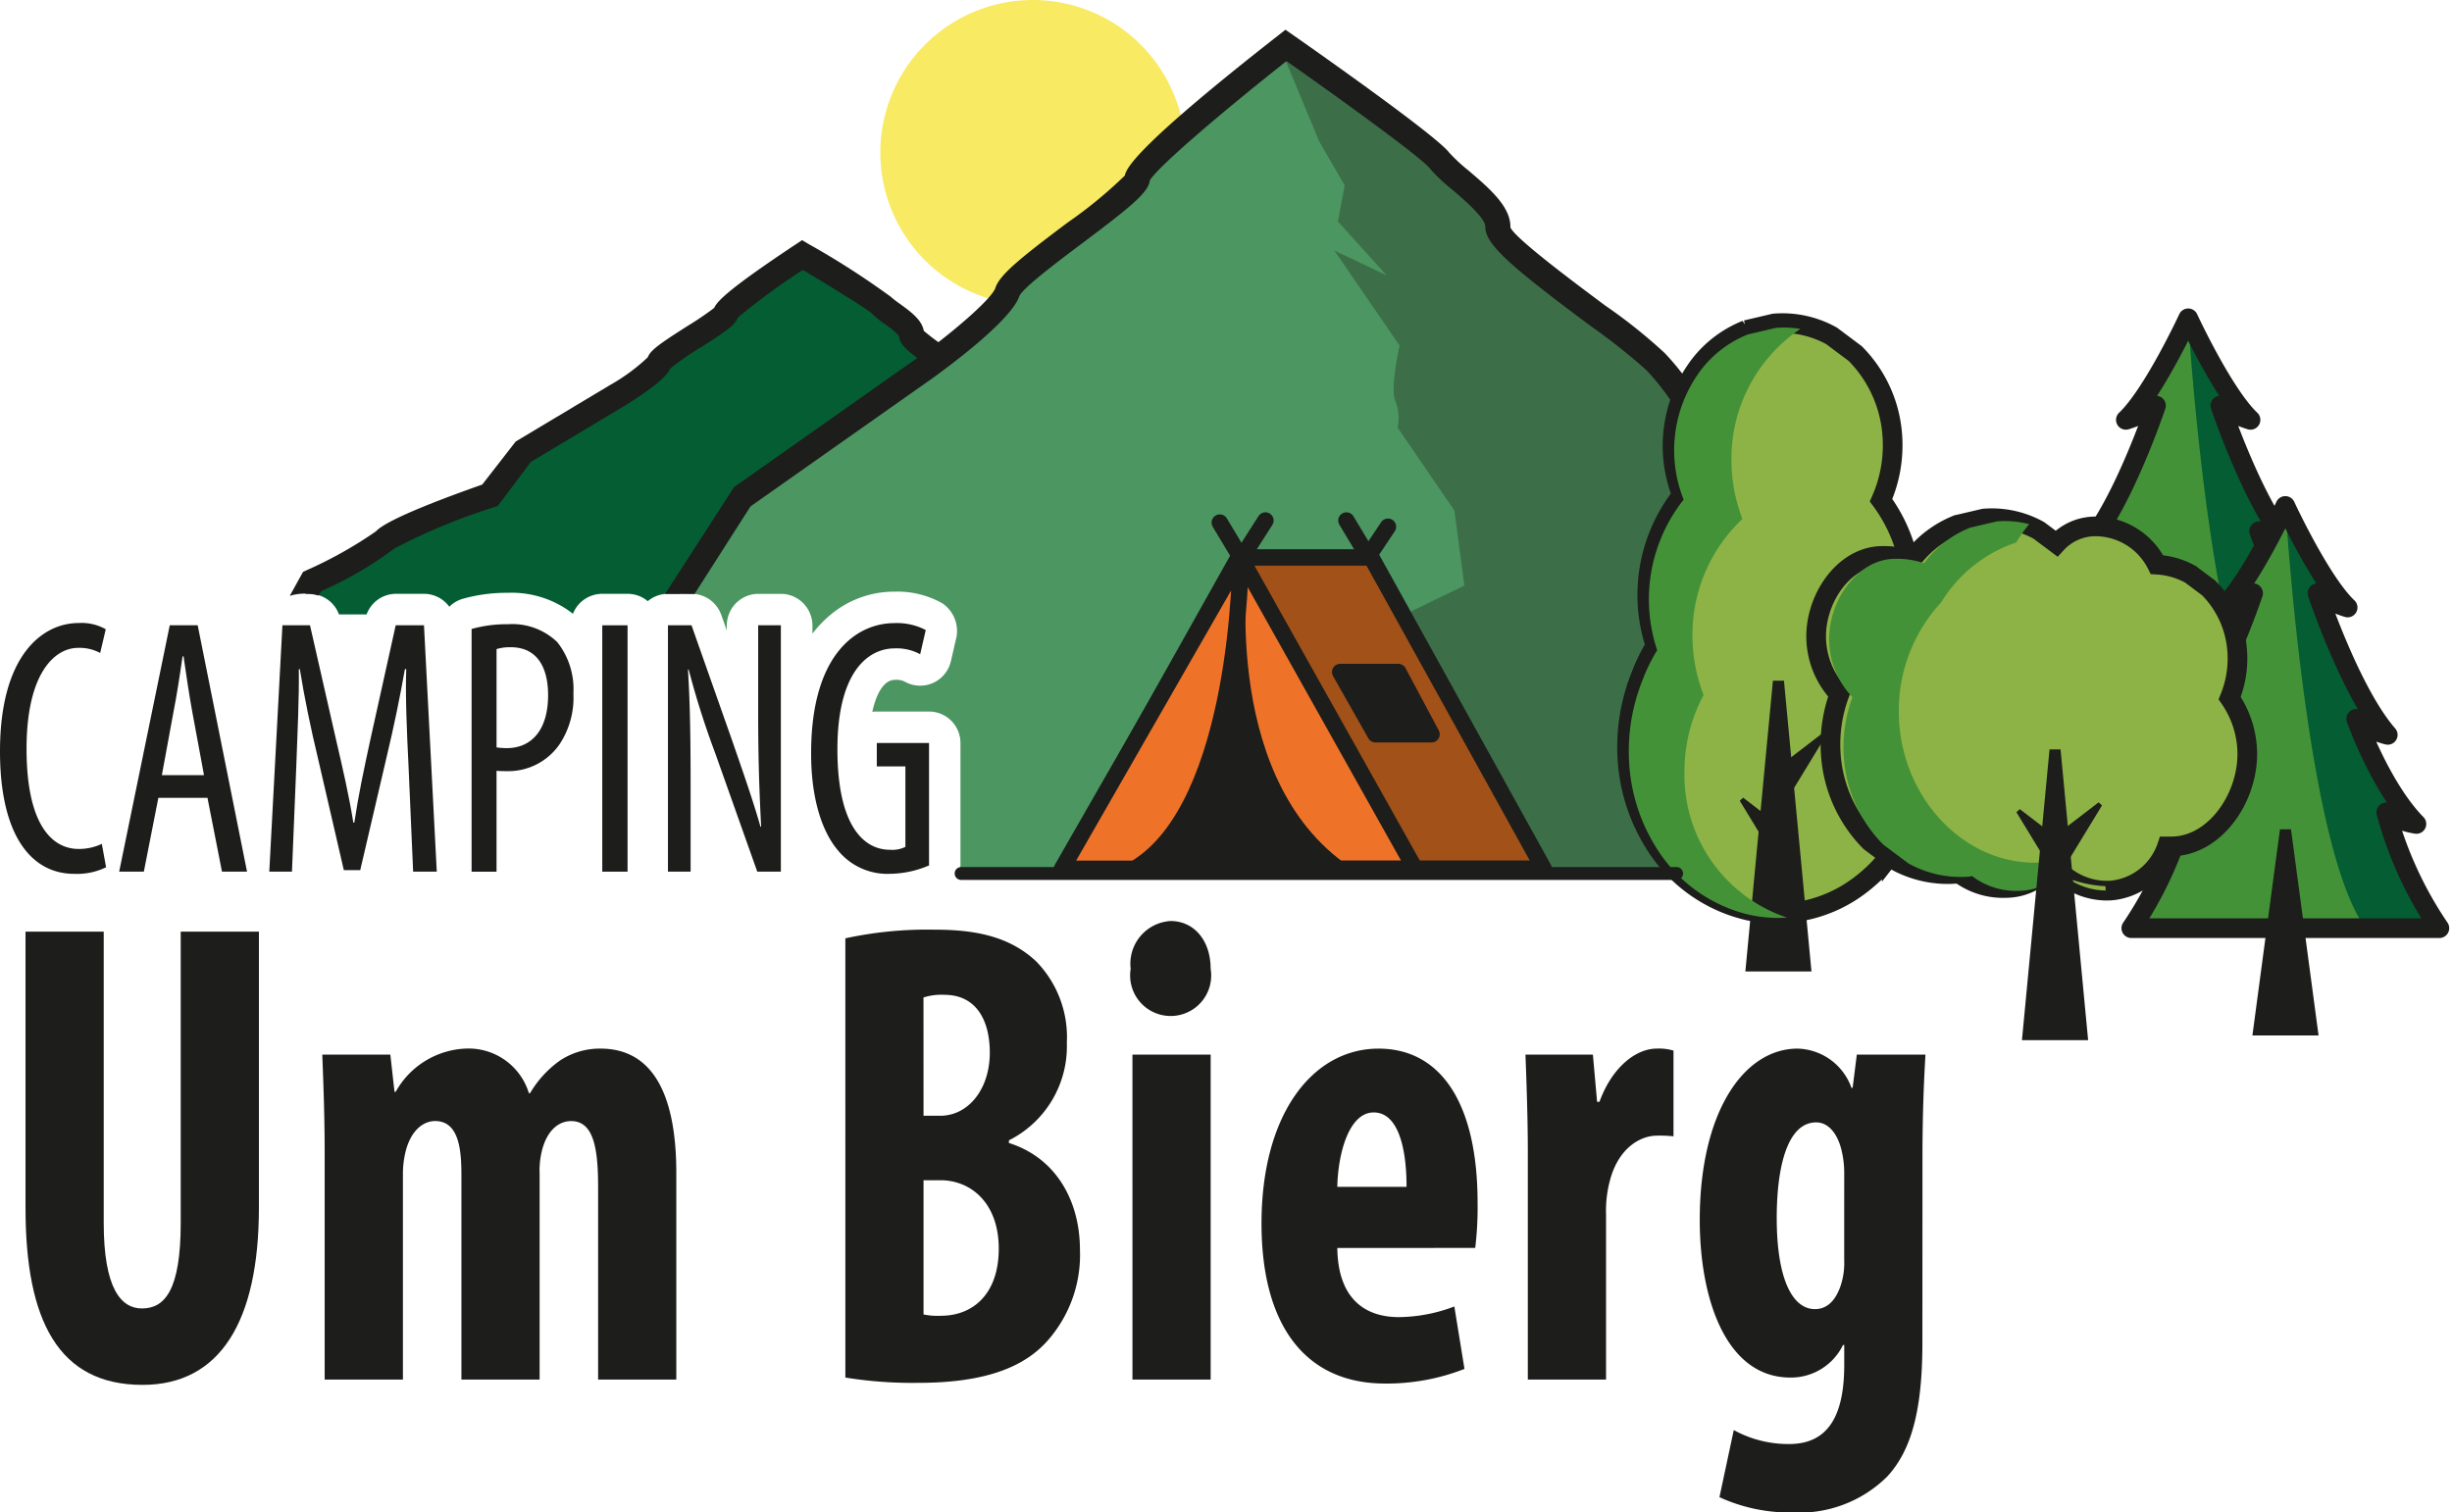 <svg id="Group_33" data-name="Group 33" xmlns="http://www.w3.org/2000/svg" xmlns:xlink="http://www.w3.org/1999/xlink" width="152.083" height="93.833" viewBox="0 0 152.083 93.833">
  <defs>
    <clipPath id="clip-path">
      <rect id="Rectangle_91" data-name="Rectangle 91" width="152.083" height="93.833" fill="none"/>
    </clipPath>
    <clipPath id="clip-path-3">
      <rect id="Rectangle_86" data-name="Rectangle 86" width="10.652" height="36.626" fill="none"/>
    </clipPath>
    <clipPath id="clip-path-4">
      <rect id="Rectangle_87" data-name="Rectangle 87" width="15.096" height="22.941" fill="none"/>
    </clipPath>
    <clipPath id="clip-path-5">
      <rect id="Rectangle_88" data-name="Rectangle 88" width="2.392" height="0.779" fill="none"/>
    </clipPath>
  </defs>
  <g id="Group_32" data-name="Group 32" clip-path="url(#clip-path)">
    <g id="Group_31" data-name="Group 31" transform="translate(0 0.001)">
      <g id="Group_30" data-name="Group 30" clip-path="url(#clip-path)">
        <path id="Path_61" data-name="Path 61" d="M61.542,9.46A9.461,9.461,0,1,1,52.081,0a9.462,9.462,0,0,1,9.461,9.46" transform="translate(11.982 -0.001)" fill="#f8ea63"/>
        <path id="Path_62" data-name="Path 62" d="M118.224,44.448s-6.078-6.653-7.3-7.7-4.488-3.481-4.488-3.481-9.421-5.6-10.213-7.32a15.528,15.528,0,0,0-2.811-4.141c-1.213-1.385-9.806-6.974-9.774-8.34S80.808,10.353,80,9.317,70.5,2.2,70.5,2.2,61.3,9.4,61.281,10.423s-7.612,5.7-8.06,7.067c-.327.992-2.877,3.036-4.241,4.075-.509.387-.856.638-.856.638L36.717,30.248l-3.8,5.974h.726A1.951,1.951,0,0,1,35.47,37.5c0,.01.012.018.015.028l.338.961v-.311a1.919,1.919,0,0,1,.128-.678,1.95,1.95,0,0,1,1.826-1.276h1.407A1.949,1.949,0,0,1,41.009,37.5a1.919,1.919,0,0,1,.128.678v.514A7.047,7.047,0,0,1,42.285,37.5a6.128,6.128,0,0,1,3.946-1.412,5.665,5.665,0,0,1,2.957.719,2.068,2.068,0,0,1,.881,2.1l-.346,1.5a1.954,1.954,0,0,1-2.853,1.267,1.151,1.151,0,0,0-.619-.115c-.633,0-1.129.744-1.4,1.984a1.931,1.931,0,0,1,.274-.019h3.239a1.954,1.954,0,0,1,1.954,1.954v7.6a1.95,1.95,0,0,1-.027.193h78.5Z" transform="translate(9.254 0.618)" fill="#4b9661"/>
        <path id="Path_63" data-name="Path 63" d="M16.876,34.645h1.709a1.936,1.936,0,0,1,1.8-1.276H22.14a1.946,1.946,0,0,1,1.573.8,1.966,1.966,0,0,1,.84-.493,10.008,10.008,0,0,1,2.8-.37,6.16,6.16,0,0,1,4.028,1.3A1.954,1.954,0,0,1,33.2,33.369h1.569a1.947,1.947,0,0,1,1.254.455,1.934,1.934,0,0,1,1.25-.455h.738l3.8-5.974L53.221,19.35s.347-.252.856-.639c-.939-.623-1.705-1.193-1.7-1.441.017-.6-1.458-1.361-1.872-1.814s-4.89-3.107-4.89-3.107-4.729,3.143-4.743,3.59-3.916,2.491-4.144,3.085-2.622,2.059-2.622,2.059l-5.869,3.512-2,2.663s-5.827,2.02-6.489,2.758-4.549,2.6-4.549,2.6l-.42.756h.291a1.936,1.936,0,0,1,1.8,1.276" transform="translate(4.155 3.471)" fill="#045d33"/>
        <path id="Path_64" data-name="Path 64" d="M57.952,53.268c.375-.445,6.849-5.108,6.849-5.108l3.779-5.791.273-3.892,5.711-2.767-.619-4.654-3.521-5.144a2.932,2.932,0,0,0-.143-1.65c-.346-.753.263-3.442.263-3.442l-4.048-5.9,3.241,1.542-3.017-3.339.418-2.241-1.576-2.72L63.086,2.2s8.7,6.082,9.5,7.118,3.673,2.786,3.641,4.153,8.559,6.955,9.772,8.34a15.558,15.558,0,0,1,2.811,4.141c.79,1.721,10.213,7.32,10.213,7.32s3.266,2.439,4.488,3.481,7.3,7.7,7.3,7.7l10.572,8.819H57.85c.017-.161.049.063.1,0" transform="translate(16.264 0.618)" fill="#3c6f48"/>
        <path id="Path_65" data-name="Path 65" d="M32.2,36.446l4.273-6.623,11.407-8.044c2.131-1.537,4.577-3.629,4.806-4.32.272-.83,1.576-1.874,4.485-4.059a27.567,27.567,0,0,0,3.546-2.915c.088-.5.935-1.978,9.507-8.689l.455-.356.475.331c1.468,1.027,8.833,6.2,9.669,7.279a10.42,10.42,0,0,0,1.2,1.118c1.3,1.106,2.638,2.25,2.607,3.533.272.667,3.928,3.394,5.892,4.858a32.428,32.428,0,0,1,3.688,2.948,16.313,16.313,0,0,1,2.934,4.33c.424.925,5.469,4.342,9.9,6.974.2.146,3.368,2.511,4.6,3.558,1.245,1.063,7.119,7.491,7.368,7.764l10.5,8.746-1,1.2-10.572-8.819c-2.166-2.362-6.367-6.9-7.305-7.7-1.189-1.013-4.415-3.423-4.448-3.448-2.191-1.3-9.628-5.82-10.455-7.621a14.767,14.767,0,0,0-2.688-3.952,38.038,38.038,0,0,0-3.446-2.725c-4.916-3.664-6.547-5.067-6.522-6.148.014-.541-1.334-1.69-2.057-2.309a10.594,10.594,0,0,1-1.417-1.346c-.484-.623-5.314-4.134-8.859-6.625-3.9,3.079-7.992,6.559-8.475,7.4-.108.74-1.025,1.522-4.147,3.865-1.475,1.107-3.705,2.78-3.946,3.31-.484,1.472-4.238,4.269-5.377,5.09L37.5,31.011l-3.474,5.435s-1.582-.017-1.826,0M62.264,10.654h0" transform="translate(9.051 0.404)" fill="#1d1d1b"/>
        <path id="Path_66" data-name="Path 66" d="M114.3,34.424a4.625,4.625,0,0,0,1.867.719c-2.221-2.266-3.733-6.521-3.733-6.521a4.81,4.81,0,0,0,1.955.994c-2.31-2.652-4.355-8.787-4.355-8.787a7.211,7.211,0,0,0,1.867.885c-1.689-1.6-3.865-6.3-3.865-6.3s-2.178,4.7-3.866,6.3a7.211,7.211,0,0,0,1.867-.885s-2.045,6.135-4.355,8.787a4.81,4.81,0,0,0,1.955-.994s-1.51,4.255-3.733,6.521a4.625,4.625,0,0,0,1.867-.719,23.8,23.8,0,0,1-3.289,7.185h19.108a23.8,23.8,0,0,1-3.289-7.185" transform="translate(27.685 4.333)" fill="#449238"/>
        <path id="Path_67" data-name="Path 67" d="M115.487,41.608a23.8,23.8,0,0,1-3.289-7.185,4.6,4.6,0,0,0,1.867.719c-2.221-2.266-3.732-6.521-3.732-6.521a4.8,4.8,0,0,0,1.955.994c-2.311-2.652-4.355-8.786-4.355-8.786a7.211,7.211,0,0,0,1.867.884c-1.689-1.6-3.866-6.3-3.866-6.3s1.213,20.619,4.832,25.992c.12.179-.2.224-.2.224h4.424" transform="translate(29.782 4.333)" fill="#045d33"/>
        <line id="Line_9" data-name="Line 9" y1="12.792" transform="translate(135.722 39.805)" fill="#1d1d1b"/>
        <path id="Path_68" data-name="Path 68" d="M104.338,43.862l1.709-12.792h.684l1.71,12.792Z" transform="translate(29.333 8.734)" fill="#1d1d1b"/>
        <path id="Path_69" data-name="Path 69" d="M114.3,34.424a4.625,4.625,0,0,0,1.867.719c-2.221-2.266-3.733-6.521-3.733-6.521a4.81,4.81,0,0,0,1.955.994c-2.31-2.652-4.355-8.787-4.355-8.787a7.211,7.211,0,0,0,1.867.885c-1.689-1.6-3.865-6.3-3.865-6.3s-2.178,4.7-3.866,6.3a7.211,7.211,0,0,0,1.867-.885s-2.045,6.135-4.355,8.787a4.81,4.81,0,0,0,1.955-.994s-1.51,4.255-3.733,6.521a4.625,4.625,0,0,0,1.867-.719,23.8,23.8,0,0,1-3.289,7.185h19.108A23.8,23.8,0,0,1,114.3,34.424Z" transform="translate(27.685 4.333)" fill="none" stroke="#1d1d1b" stroke-linecap="round" stroke-linejoin="round" stroke-width="1.22"/>
        <path id="Path_70" data-name="Path 70" d="M119,43.511a4.625,4.625,0,0,0,1.867.719c-2.221-2.266-3.733-6.521-3.733-6.521a4.81,4.81,0,0,0,1.955.994c-2.31-2.652-4.355-8.787-4.355-8.787a7.211,7.211,0,0,0,1.867.885c-1.689-1.6-3.865-6.3-3.865-6.3s-2.178,4.7-3.866,6.3a7.211,7.211,0,0,0,1.867-.885s-2.045,6.135-4.355,8.787a4.81,4.81,0,0,0,1.955-.994s-1.51,4.255-3.733,6.521a4.625,4.625,0,0,0,1.867-.719,23.816,23.816,0,0,1-3.287,7.185h19.107A23.8,23.8,0,0,1,119,43.511" transform="translate(29.009 6.887)" fill="#449238"/>
        <path id="Path_71" data-name="Path 71" d="M120.2,50.7a23.8,23.8,0,0,1-3.289-7.185,4.6,4.6,0,0,0,1.867.719c-2.222-2.266-3.732-6.521-3.732-6.521A4.8,4.8,0,0,0,117,38.7c-2.311-2.652-4.355-8.786-4.355-8.786a7.212,7.212,0,0,0,1.867.884c-1.689-1.6-3.866-6.3-3.866-6.3s1.213,20.619,4.832,25.992c.12.179-.2.224-.2.224H119.7" transform="translate(31.106 6.887)" fill="#045d33"/>
        <line id="Line_10" data-name="Line 10" y1="12.792" transform="translate(141.755 51.447)" fill="#1d1d1b"/>
        <path id="Path_72" data-name="Path 72" d="M109.047,52.95l1.709-12.792h.684l1.71,12.792Z" transform="translate(30.657 11.289)" fill="#1d1d1b"/>
        <path id="Path_73" data-name="Path 73" d="M119,43.511a4.625,4.625,0,0,0,1.867.719c-2.221-2.266-3.733-6.521-3.733-6.521a4.81,4.81,0,0,0,1.955.994c-2.31-2.652-4.355-8.787-4.355-8.787a7.211,7.211,0,0,0,1.867.885c-1.689-1.6-3.865-6.3-3.865-6.3s-2.178,4.7-3.866,6.3a7.211,7.211,0,0,0,1.867-.885s-2.045,6.135-4.355,8.787a4.81,4.81,0,0,0,1.955-.994s-1.51,4.255-3.733,6.521a4.625,4.625,0,0,0,1.867-.719,23.816,23.816,0,0,1-3.287,7.185h19.107A23.8,23.8,0,0,1,119,43.511Z" transform="translate(29.009 6.887)" fill="none" stroke="#1d1d1b" stroke-linecap="round" stroke-linejoin="round" stroke-width="1.22"/>
        <path id="Path_74" data-name="Path 74" d="M95.974,35.733c-.014-.023-.029-.045-.044-.068a10.121,10.121,0,0,0,.492-3.869,9.789,9.789,0,0,0-1.894-5.162,8.4,8.4,0,0,0,.7-3.97,7.991,7.991,0,0,0-2.3-5.126l-1.469-1.1a6.274,6.274,0,0,0-3.563-.771l-1.732.406a6.865,6.865,0,0,0-2.871,2.156,8.288,8.288,0,0,0-1.109,8.1c-.037.045-.077.088-.114.135a9.958,9.958,0,0,0-1.53,9.2,11.017,11.017,0,0,0-.665,1.256c-.082.186-.158.373-.229.561A11.854,11.854,0,0,0,78.8,42.75a11.107,11.107,0,0,0,1.56,4.978,9.315,9.315,0,0,0,5.916,4.36,8.548,8.548,0,0,0,6.954-1.576,9.685,9.685,0,0,0,1.947-1.969l.012-.013a11.108,11.108,0,0,0,2.2-5l.146-2.783a11.169,11.169,0,0,0-1.571-5.012" transform="translate(22.144 4.399)" fill="#8db346"/>
        <path id="Path_75" data-name="Path 75" d="M95.974,35.733c-.014-.023-.029-.045-.044-.068a10.121,10.121,0,0,0,.492-3.869,9.789,9.789,0,0,0-1.894-5.162,8.4,8.4,0,0,0,.7-3.97,7.991,7.991,0,0,0-2.3-5.126l-1.469-1.1a6.274,6.274,0,0,0-3.563-.771l-1.732.406a6.865,6.865,0,0,0-2.871,2.156,8.288,8.288,0,0,0-1.109,8.1c-.037.045-.077.088-.114.135a9.958,9.958,0,0,0-1.53,9.2,11.017,11.017,0,0,0-.665,1.256c-.082.186-.158.373-.229.561A11.854,11.854,0,0,0,78.8,42.75a11.107,11.107,0,0,0,1.56,4.978,9.315,9.315,0,0,0,5.916,4.36,8.548,8.548,0,0,0,6.954-1.576,9.685,9.685,0,0,0,1.947-1.969l.012-.013a11.108,11.108,0,0,0,2.2-5l.146-2.783A11.169,11.169,0,0,0,95.974,35.733Z" transform="translate(22.144 4.399)" fill="none" stroke="#1d1d1b" stroke-width="1.22"/>
        <line id="Line_11" data-name="Line 11" y1="18.038" transform="translate(110.303 42.233)" fill="#1d1d1b"/>
        <path id="Path_76" data-name="Path 76" d="M84.5,51l1.709-18.038h.684L88.6,51Z" transform="translate(23.755 9.267)" fill="#1d1d1b"/>
        <line id="Line_12" data-name="Line 12" y1="2.835" x2="2.547" transform="translate(110.559 45.615)" fill="#1d1d1b"/>
        <path id="Path_77" data-name="Path 77" d="M85.8,37.89l3.077-2.36.211.191-2.017,3.312Z" transform="translate(24.122 9.988)" fill="#1d1d1b"/>
        <line id="Line_13" data-name="Line 13" x1="2.547" y1="2.835" transform="translate(108.013 49.583)" fill="#1d1d1b"/>
        <path id="Path_78" data-name="Path 78" d="M86.244,42.131l-2.017-3.312.211-.191,3.077,2.36Z" transform="translate(23.679 10.859)" fill="#1d1d1b"/>
        <g id="Group_23" data-name="Group 23" transform="translate(101.011 20.322)" style="mix-blend-mode: multiply;isolation: isolate">
          <g id="Group_22" data-name="Group 22">
            <g id="Group_21" data-name="Group 21" clip-path="url(#clip-path-3)">
              <path id="Path_79" data-name="Path 79" d="M82.311,43.4A9.989,9.989,0,0,1,83.5,38.658a10.1,10.1,0,0,1-.692-3.683,9.873,9.873,0,0,1,3.1-7.242,10.081,10.081,0,0,1-.682-3.653A9.7,9.7,0,0,1,89.5,15.946a6.293,6.293,0,0,0-1.525-.063l-1.732.406a6.865,6.865,0,0,0-2.871,2.156,8.281,8.281,0,0,0-1.108,8.1c-.038.045-.078.088-.115.135a9.958,9.958,0,0,0-1.53,9.2,11.012,11.012,0,0,0-.665,1.256q-.123.279-.228.561a11.812,11.812,0,0,0-.839,5.268,11.08,11.08,0,0,0,1.559,4.977A9.312,9.312,0,0,0,86.36,52.3a8.318,8.318,0,0,0,2.311.168A9.331,9.331,0,0,1,82.311,43.4" transform="translate(-78.845 -15.863)" fill="#449238"/>
            </g>
          </g>
        </g>
        <path id="Path_80" data-name="Path 80" d="M114.654,39.336a6.128,6.128,0,0,0-1.079-3.08,6.475,6.475,0,0,0,.469-2.893,6.148,6.148,0,0,0-1.771-3.942l-1.13-.846a4.869,4.869,0,0,0-2.078-.6,4.276,4.276,0,0,0-3.895-2.373,3.284,3.284,0,0,0-2.338,1.065l-1.088-.814a6.015,6.015,0,0,0-3.412-.739l-1.659.389a6.584,6.584,0,0,0-2.749,2.064c-.037.047-.073.095-.109.143a5.283,5.283,0,0,0-1.785-.275c-2.425,0-4.266,2.786-4.093,5.318a5.218,5.218,0,0,0,1.43,3.267,8.954,8.954,0,0,0-.534,3.7,8.5,8.5,0,0,0,2.444,5.445l1.562,1.167a6.673,6.673,0,0,0,3.784.82l.158-.037a4.522,4.522,0,0,0,2.953.919,3.5,3.5,0,0,0,2.274-.89l1.249.081a4.251,4.251,0,0,0,2.922.971,4.049,4.049,0,0,0,3.508-2.74c.083,0,.168,0,.251,0,2.794,0,4.916-3.209,4.715-6.126" transform="translate(24.719 7.055)" fill="#8db346"/>
        <path id="Path_81" data-name="Path 81" d="M114.654,39.336a6.128,6.128,0,0,0-1.079-3.08,6.475,6.475,0,0,0,.469-2.893,6.148,6.148,0,0,0-1.771-3.942l-1.13-.846a4.869,4.869,0,0,0-2.078-.6,4.276,4.276,0,0,0-3.895-2.373,3.284,3.284,0,0,0-2.338,1.065l-1.088-.814a6.015,6.015,0,0,0-3.412-.739l-1.659.389a6.584,6.584,0,0,0-2.749,2.064c-.037.047-.073.095-.109.143a5.283,5.283,0,0,0-1.785-.275c-2.425,0-4.266,2.786-4.093,5.318a5.218,5.218,0,0,0,1.43,3.267,8.954,8.954,0,0,0-.534,3.7,8.5,8.5,0,0,0,2.444,5.445l1.562,1.167a6.673,6.673,0,0,0,3.784.82l.158-.037a4.522,4.522,0,0,0,2.953.919,3.5,3.5,0,0,0,2.274-.89l1.249.081a4.251,4.251,0,0,0,2.922.971,4.049,4.049,0,0,0,3.508-2.74c.083,0,.168,0,.251,0C112.734,45.462,114.855,42.253,114.654,39.336Z" transform="translate(24.719 7.055)" fill="none" stroke="#1d1d1b" stroke-width="1.22"/>
        <g id="Group_26" data-name="Group 26" transform="translate(113.452 32.326)" style="mix-blend-mode: multiply;isolation: isolate">
          <g id="Group_25" data-name="Group 25">
            <g id="Group_24" data-name="Group 24" clip-path="url(#clip-path-4)">
              <path id="Path_82" data-name="Path 82" d="M101.311,46.426c-4.6,0-8.436-4.273-8.436-9.392a9.9,9.9,0,0,1,2.638-6.77,8.681,8.681,0,0,1,4.649-3.706,9.093,9.093,0,0,1,.8-1.133,5.978,5.978,0,0,0-2-.173L97.3,25.64a6.585,6.585,0,0,0-2.749,2.065c-.037.047-.073.095-.109.142a5.283,5.283,0,0,0-1.785-.274c-2.425,0-4.266,2.785-4.092,5.318A5.22,5.22,0,0,0,90,36.159a8.948,8.948,0,0,0-.534,3.7,8.49,8.49,0,0,0,2.446,5.445l1.56,1.167a6.664,6.664,0,0,0,3.786.819l.156-.037a4.524,4.524,0,0,0,2.953.919,3.5,3.5,0,0,0,2.275-.89l1.013.067a8.279,8.279,0,0,1-1.572-.966,7.284,7.284,0,0,1-.769.042" transform="translate(-88.556 -25.232)" fill="#449238"/>
            </g>
          </g>
        </g>
        <g id="Group_29" data-name="Group 29" transform="translate(128.212 54.467)" style="mix-blend-mode: multiply;isolation: isolate">
          <g id="Group_28" data-name="Group 28">
            <g id="Group_27" data-name="Group 27" clip-path="url(#clip-path-5)">
              <path id="Path_83" data-name="Path 83" d="M102.459,43.027a7.526,7.526,0,0,1-2.382-.512,4.2,4.2,0,0,0,2.392.779c-.005-.09-.009-.178-.01-.266" transform="translate(-100.077 -42.515)" fill="#8cb345"/>
            </g>
          </g>
        </g>
        <line id="Line_14" data-name="Line 14" y1="18.038" transform="translate(127.462 46.491)" fill="#1d1d1b"/>
        <path id="Path_84" data-name="Path 84" d="M97.89,54.327,99.6,36.289h.684l1.71,18.038Z" transform="translate(27.52 10.202)" fill="#1d1d1b"/>
        <line id="Line_15" data-name="Line 15" y1="2.835" x2="2.547" transform="translate(127.718 49.872)" fill="#1d1d1b"/>
        <path id="Path_85" data-name="Path 85" d="M99.2,41.214l3.077-2.36.211.191-2.017,3.312Z" transform="translate(27.887 10.923)" fill="#1d1d1b"/>
        <line id="Line_16" data-name="Line 16" x1="2.547" y1="2.835" transform="translate(125.171 50.293)" fill="#1d1d1b"/>
        <path id="Path_86" data-name="Path 86" d="M99.638,42.685l-2.017-3.312.211-.191,3.077,2.36Z" transform="translate(27.445 11.015)" fill="#1d1d1b"/>
        <line id="Line_17" data-name="Line 17" x1="1.545" y1="2.575" transform="translate(83.51 32.291)" fill="#fff"/>
        <line id="Line_18" data-name="Line 18" x1="1.545" y1="2.575" transform="translate(83.51 32.291)" fill="none" stroke="#1d1d1b" stroke-linecap="round" stroke-linejoin="round" stroke-width="1.017"/>
        <line id="Line_19" data-name="Line 19" x1="1.803" y2="2.704" transform="translate(84.283 32.678)" fill="#fff"/>
        <line id="Line_20" data-name="Line 20" x1="1.803" y2="2.704" transform="translate(84.283 32.678)" fill="none" stroke="#1d1d1b" stroke-linecap="round" stroke-linejoin="round" stroke-width="1.017"/>
        <path id="Path_87" data-name="Path 87" d="M59.958,26.995H68.2L78.887,46.3h-8.37Z" transform="translate(16.856 7.589)" fill="#a25118"/>
        <path id="Path_88" data-name="Path 88" d="M59.958,26.995H68.2L78.887,46.3h-8.37Z" transform="translate(16.856 7.589)" fill="none" stroke="#1d1d1b" stroke-linecap="round" stroke-linejoin="round" stroke-width="1.017"/>
        <path id="Path_89" data-name="Path 89" d="M72.891,46.3,62.332,27,51.515,46.3Z" transform="translate(14.483 7.589)" fill="#1d1d1b"/>
        <path id="Path_90" data-name="Path 90" d="M72.891,46.3,62.332,27,51.515,46.3Z" transform="translate(14.483 7.589)" fill="none" stroke="#1d1d1b" stroke-linecap="round" stroke-linejoin="round" stroke-width="1.017"/>
        <path id="Path_91" data-name="Path 91" d="M60.1,27S58.172,40.38,66.156,46.3h4.765Z" transform="translate(16.84 7.589)" fill="#ee7328"/>
        <path id="Path_92" data-name="Path 92" d="M60.1,27S58.172,40.38,66.156,46.3h4.765Z" transform="translate(16.84 7.589)" fill="none" stroke="#1d1d1b" stroke-linecap="round" stroke-linejoin="round" stroke-width="1.017"/>
        <path id="Path_93" data-name="Path 93" d="M62.489,27s0,15.445-6.567,19.308H51.415Z" transform="translate(14.455 7.589)" fill="#ee7328"/>
        <path id="Path_94" data-name="Path 94" d="M62.489,27s0,15.445-6.567,19.308H51.415Z" transform="translate(14.455 7.589)" fill="none" stroke="#1d1d1b" stroke-linecap="round" stroke-linejoin="round" stroke-width="1.017"/>
        <path id="Path_95" data-name="Path 95" d="M64.883,32.543h3.605l2.06,3.863H67.073Z" transform="translate(18.241 9.148)" fill="#1d1d1b"/>
        <path id="Path_96" data-name="Path 96" d="M64.883,32.543h3.605l2.06,3.863H67.073Z" transform="translate(18.241 9.148)" fill="none" stroke="#1d1d1b" stroke-linecap="round" stroke-linejoin="round" stroke-width="1.017"/>
        <line id="Line_21" data-name="Line 21" x1="1.545" y1="2.575" transform="translate(75.656 32.42)" fill="#fff"/>
        <line id="Line_22" data-name="Line 22" x1="1.545" y1="2.575" transform="translate(75.656 32.42)" fill="none" stroke="#1d1d1b" stroke-linecap="round" stroke-linejoin="round" stroke-width="1.017"/>
        <line id="Line_23" data-name="Line 23" x1="2.06" y2="3.219" transform="translate(76.428 32.291)" fill="#fff"/>
        <line id="Line_24" data-name="Line 24" x1="2.06" y2="3.219" transform="translate(76.428 32.291)" fill="none" stroke="#1d1d1b" stroke-linecap="round" stroke-linejoin="round" stroke-width="1.017"/>
        <line id="Line_25" data-name="Line 25" x2="44.381" transform="translate(59.611 54.19)" fill="#fff"/>
        <line id="Line_26" data-name="Line 26" x2="44.381" transform="translate(59.611 54.19)" fill="none" stroke="#1d1d1b" stroke-linecap="round" stroke-linejoin="round" stroke-width="0.8"/>
        <path id="Path_97" data-name="Path 97" d="M6.58,45.322A4.1,4.1,0,0,1,4.6,45.73c-2.669,0-4.6-2.4-4.6-7.6,0-6.033,2.689-7.96,4.868-7.96a3.04,3.04,0,0,1,1.691.386l-.346,1.473a2.662,2.662,0,0,0-1.366-.318c-1.467,0-3.2,1.587-3.2,6.26S3.2,44.187,4.889,44.187a3.342,3.342,0,0,0,1.426-.316Z" transform="translate(0 8.482)" fill="#1d1d1b"/>
        <path id="Path_98" data-name="Path 98" d="M8.2,40.984l-.9,4.58H5.77L8.907,30.28H10.64L13.7,45.564H12.146l-.9-4.58Zm2.831-1.407L10.313,35.7c-.2-1.088-.387-2.359-.55-3.491H9.7c-.163,1.156-.366,2.471-.57,3.491l-.712,3.878Z" transform="translate(1.622 8.512)" fill="#1d1d1b"/>
        <path id="Path_99" data-name="Path 99" d="M21.673,38.988c-.1-2.018-.2-4.264-.142-5.987h-.082c-.3,1.7-.673,3.514-1.1,5.306l-1.671,7.165H17.661L16.072,38.6c-.469-1.95-.856-3.832-1.141-5.6h-.061c.022,1.791-.081,3.924-.161,6.1l-.265,6.462H13.037l.815-15.284h1.71l1.589,6.983c.469,2.019.815,3.515,1.1,5.262h.06c.265-1.746.571-3.2,1.02-5.262l1.548-6.983h1.753l.794,15.284H21.959Z" transform="translate(3.665 8.512)" fill="#1d1d1b"/>
        <path id="Path_100" data-name="Path 100" d="M22.831,30.523a8.065,8.065,0,0,1,2.261-.295,4.017,4.017,0,0,1,3.054,1.111,4.7,4.7,0,0,1,1,3.175,5.24,5.24,0,0,1-.837,3.129,3.85,3.85,0,0,1-3.239,1.7c-.264,0-.468,0-.692-.022V45.58H22.831Zm1.548,7.347a4.6,4.6,0,0,0,.63.045c1.53,0,2.567-1.111,2.567-3.289,0-1.564-.57-2.971-2.321-2.971a2.909,2.909,0,0,0-.876.114Z" transform="translate(6.419 8.498)" fill="#1d1d1b"/>
        <rect id="Rectangle_89" data-name="Rectangle 89" width="1.569" height="15.284" transform="translate(37.355 38.793)" fill="#1d1d1b"/>
        <path id="Path_101" data-name="Path 101" d="M32.338,45.564V30.28H33.8l2.525,7.165c.571,1.657,1.284,3.674,1.751,5.33h.042c-.123-2.4-.184-4.376-.184-7.03V30.28h1.407V45.564H37.878l-2.607-7.346a52.965,52.965,0,0,1-1.649-5.194h-.041c.122,2.041.163,3.991.163,7.256v5.283Z" transform="translate(9.091 8.512)" fill="#1d1d1b"/>
        <path id="Path_102" data-name="Path 102" d="M46.583,45.208a6.315,6.315,0,0,1-2.425.521,3.944,3.944,0,0,1-3.239-1.473c-1-1.18-1.671-3.289-1.649-6.1.02-5.964,2.749-7.981,5.173-7.981a3.835,3.835,0,0,1,1.936.43l-.346,1.5a3.069,3.069,0,0,0-1.569-.363c-1.712,0-3.564,1.519-3.564,6.258,0,4.717,1.609,6.237,3.258,6.237a1.805,1.805,0,0,0,.958-.181v-4.99H43.343V37.611h3.24Z" transform="translate(11.04 8.482)" fill="#1d1d1b"/>
        <path id="Path_103" data-name="Path 103" d="M6.086,45.116V63.175c0,4.08,1.074,5.318,2.37,5.318,1.407,0,2.406-1.113,2.406-5.318V45.116h4.85v17.11c0,7.133-2.444,11.008-7.22,11.008-5.221,0-7.256-4-7.256-10.965V45.116Z" transform="translate(0.347 12.683)" fill="#1d1d1b"/>
        <path id="Path_104" data-name="Path 104" d="M15.75,57.213c0-2.186-.074-4.124-.147-6.06h4.22l.259,2.307h.074a5.216,5.216,0,0,1,4.3-2.68,3.911,3.911,0,0,1,3.961,2.763h.074a6.545,6.545,0,0,1,1.85-2.02,4.461,4.461,0,0,1,2.519-.743c3.258,0,4.7,2.886,4.7,7.71V71.313h-4.85V59.4c0-2.266-.222-4.123-1.665-4.123-.852,0-1.519.66-1.814,1.814a5.1,5.1,0,0,0-.149,1.443V71.313h-4.85V58.655c0-1.484-.11-3.381-1.628-3.381-.74,0-1.481.578-1.814,1.814a5.785,5.785,0,0,0-.186,1.526v12.7H15.75Z" transform="translate(4.387 14.275)" fill="#1d1d1b"/>
        <path id="Path_105" data-name="Path 105" d="M40.926,45.557a23.908,23.908,0,0,1,5.517-.537c2.332,0,4.59.331,6.33,1.979a6.716,6.716,0,0,1,1.89,5.031,6.522,6.522,0,0,1-3.592,6.06v.164c2.888.907,4.406,3.546,4.406,6.639a8.032,8.032,0,0,1-1.851,5.442c-1.481,1.814-4,2.8-8.183,2.8a25.991,25.991,0,0,1-4.516-.329Zm4.849,11.008h1.038c1.74,0,3.072-1.649,3.072-3.916,0-2.02-.852-3.587-2.813-3.587a3.635,3.635,0,0,0-1.3.165Zm0,12.327a4.282,4.282,0,0,0,1.074.082c2,0,3.592-1.359,3.592-4.164s-1.7-4.246-3.628-4.246H45.775Z" transform="translate(11.506 12.656)" fill="#1d1d1b"/>
        <path id="Path_106" data-name="Path 106" d="M59.7,47.571a2.514,2.514,0,1,1-4.961,0,2.654,2.654,0,0,1,2.48-2.97c1.407,0,2.48,1.156,2.48,2.97m-4.85,5.318H59.7v20.16h-4.85Z" transform="translate(15.39 12.538)" fill="#1d1d1b"/>
        <path id="Path_107" data-name="Path 107" d="M65.776,63.149c.037,3.132,1.7,4.288,3.814,4.288a9.877,9.877,0,0,0,3.444-.66l.629,3.874a13.211,13.211,0,0,1-4.925.907c-4.961,0-7.664-3.627-7.664-9.934,0-6.8,3.184-10.844,7.258-10.844,3.887,0,6.144,3.422,6.144,9.564a20.82,20.82,0,0,1-.147,2.8Zm4.294-3.793c0-2.6-.592-4.617-2.036-4.617-1.555,0-2.221,2.6-2.259,4.617Z" transform="translate(17.17 14.276)" fill="#1d1d1b"/>
        <path id="Path_108" data-name="Path 108" d="M74,57.213c0-1.979-.074-4.164-.147-6.06h4.183l.26,2.926h.149c.776-2.143,2.257-3.3,3.554-3.3a3.157,3.157,0,0,1,1.036.124v5.319A7.637,7.637,0,0,0,82,56.181c-1.036,0-2.407.784-2.925,2.845a7.216,7.216,0,0,0-.223,2.019V71.313H74Z" transform="translate(20.762 14.275)" fill="#1d1d1b"/>
        <path id="Path_109" data-name="Path 109" d="M96.1,69.044c0,4.329-.741,6.721-2.184,8.288a7.743,7.743,0,0,1-5.887,2.225,10.417,10.417,0,0,1-4.517-.948l.889-4.164a6.99,6.99,0,0,0,3.444.866c2.443,0,3.407-1.814,3.407-4.905V69.168h-.076a3.592,3.592,0,0,1-3.258,2.02c-4.036,0-5.627-4.946-5.627-9.771,0-6.72,2.74-10.637,6.071-10.637A3.646,3.646,0,0,1,91.7,53.213h.073l.259-2.061h4.258c-.111,1.856-.186,3.957-.186,6.39ZM91.251,58.49a5.986,5.986,0,0,0-.186-1.484c-.222-.866-.741-1.649-1.554-1.649-1.741,0-2.446,2.638-2.446,5.935,0,3.752.963,5.65,2.37,5.65.629,0,1.222-.372,1.592-1.444a4.527,4.527,0,0,0,.223-1.608Z" transform="translate(23.135 14.275)" fill="#1d1d1b"/>
        <path id="Path_110" data-name="Path 110" d="M53.817,19.539c-1.482-.983-1.965-1.448-2.006-1.982a5.449,5.449,0,0,0-.878-.725,5.45,5.45,0,0,1-.793-.646c-.273-.258-2.325-1.537-4.289-2.711a41.077,41.077,0,0,0-4.032,2.959c-.163.469-.771.876-2.295,1.846a15.38,15.38,0,0,0-1.913,1.331c-.215.591-1.694,1.608-2.888,2.339l-5.743,3.437-2.05,2.731-.224.078a37.49,37.49,0,0,0-6.173,2.552,23.311,23.311,0,0,1-4.558,2.661l-.161.27a3.135,3.135,0,0,0-1.787.02l.822-1.485.227-.108a26.084,26.084,0,0,0,4.3-2.412c.691-.771,4.671-2.228,6.589-2.9l2.078-2.674,5.868-3.512A11.886,11.886,0,0,0,36.231,18.9c.169-.448.775-.866,2.453-1.936a19.478,19.478,0,0,0,1.672-1.134c.186-.438,1.031-1.266,5.039-3.929l.409-.272.423.251a50.724,50.724,0,0,1,5.066,3.252,5.463,5.463,0,0,0,.559.434c.68.495,1.382,1,1.5,1.687a13.291,13.291,0,0,0,1.686,1.218m-1.668-.984v0m-11.6-.993h0ZM40.3,16.118v0Z" transform="translate(3.944 3.269)" fill="#1d1d1b"/>
      </g>
    </g>
  </g>
</svg>

